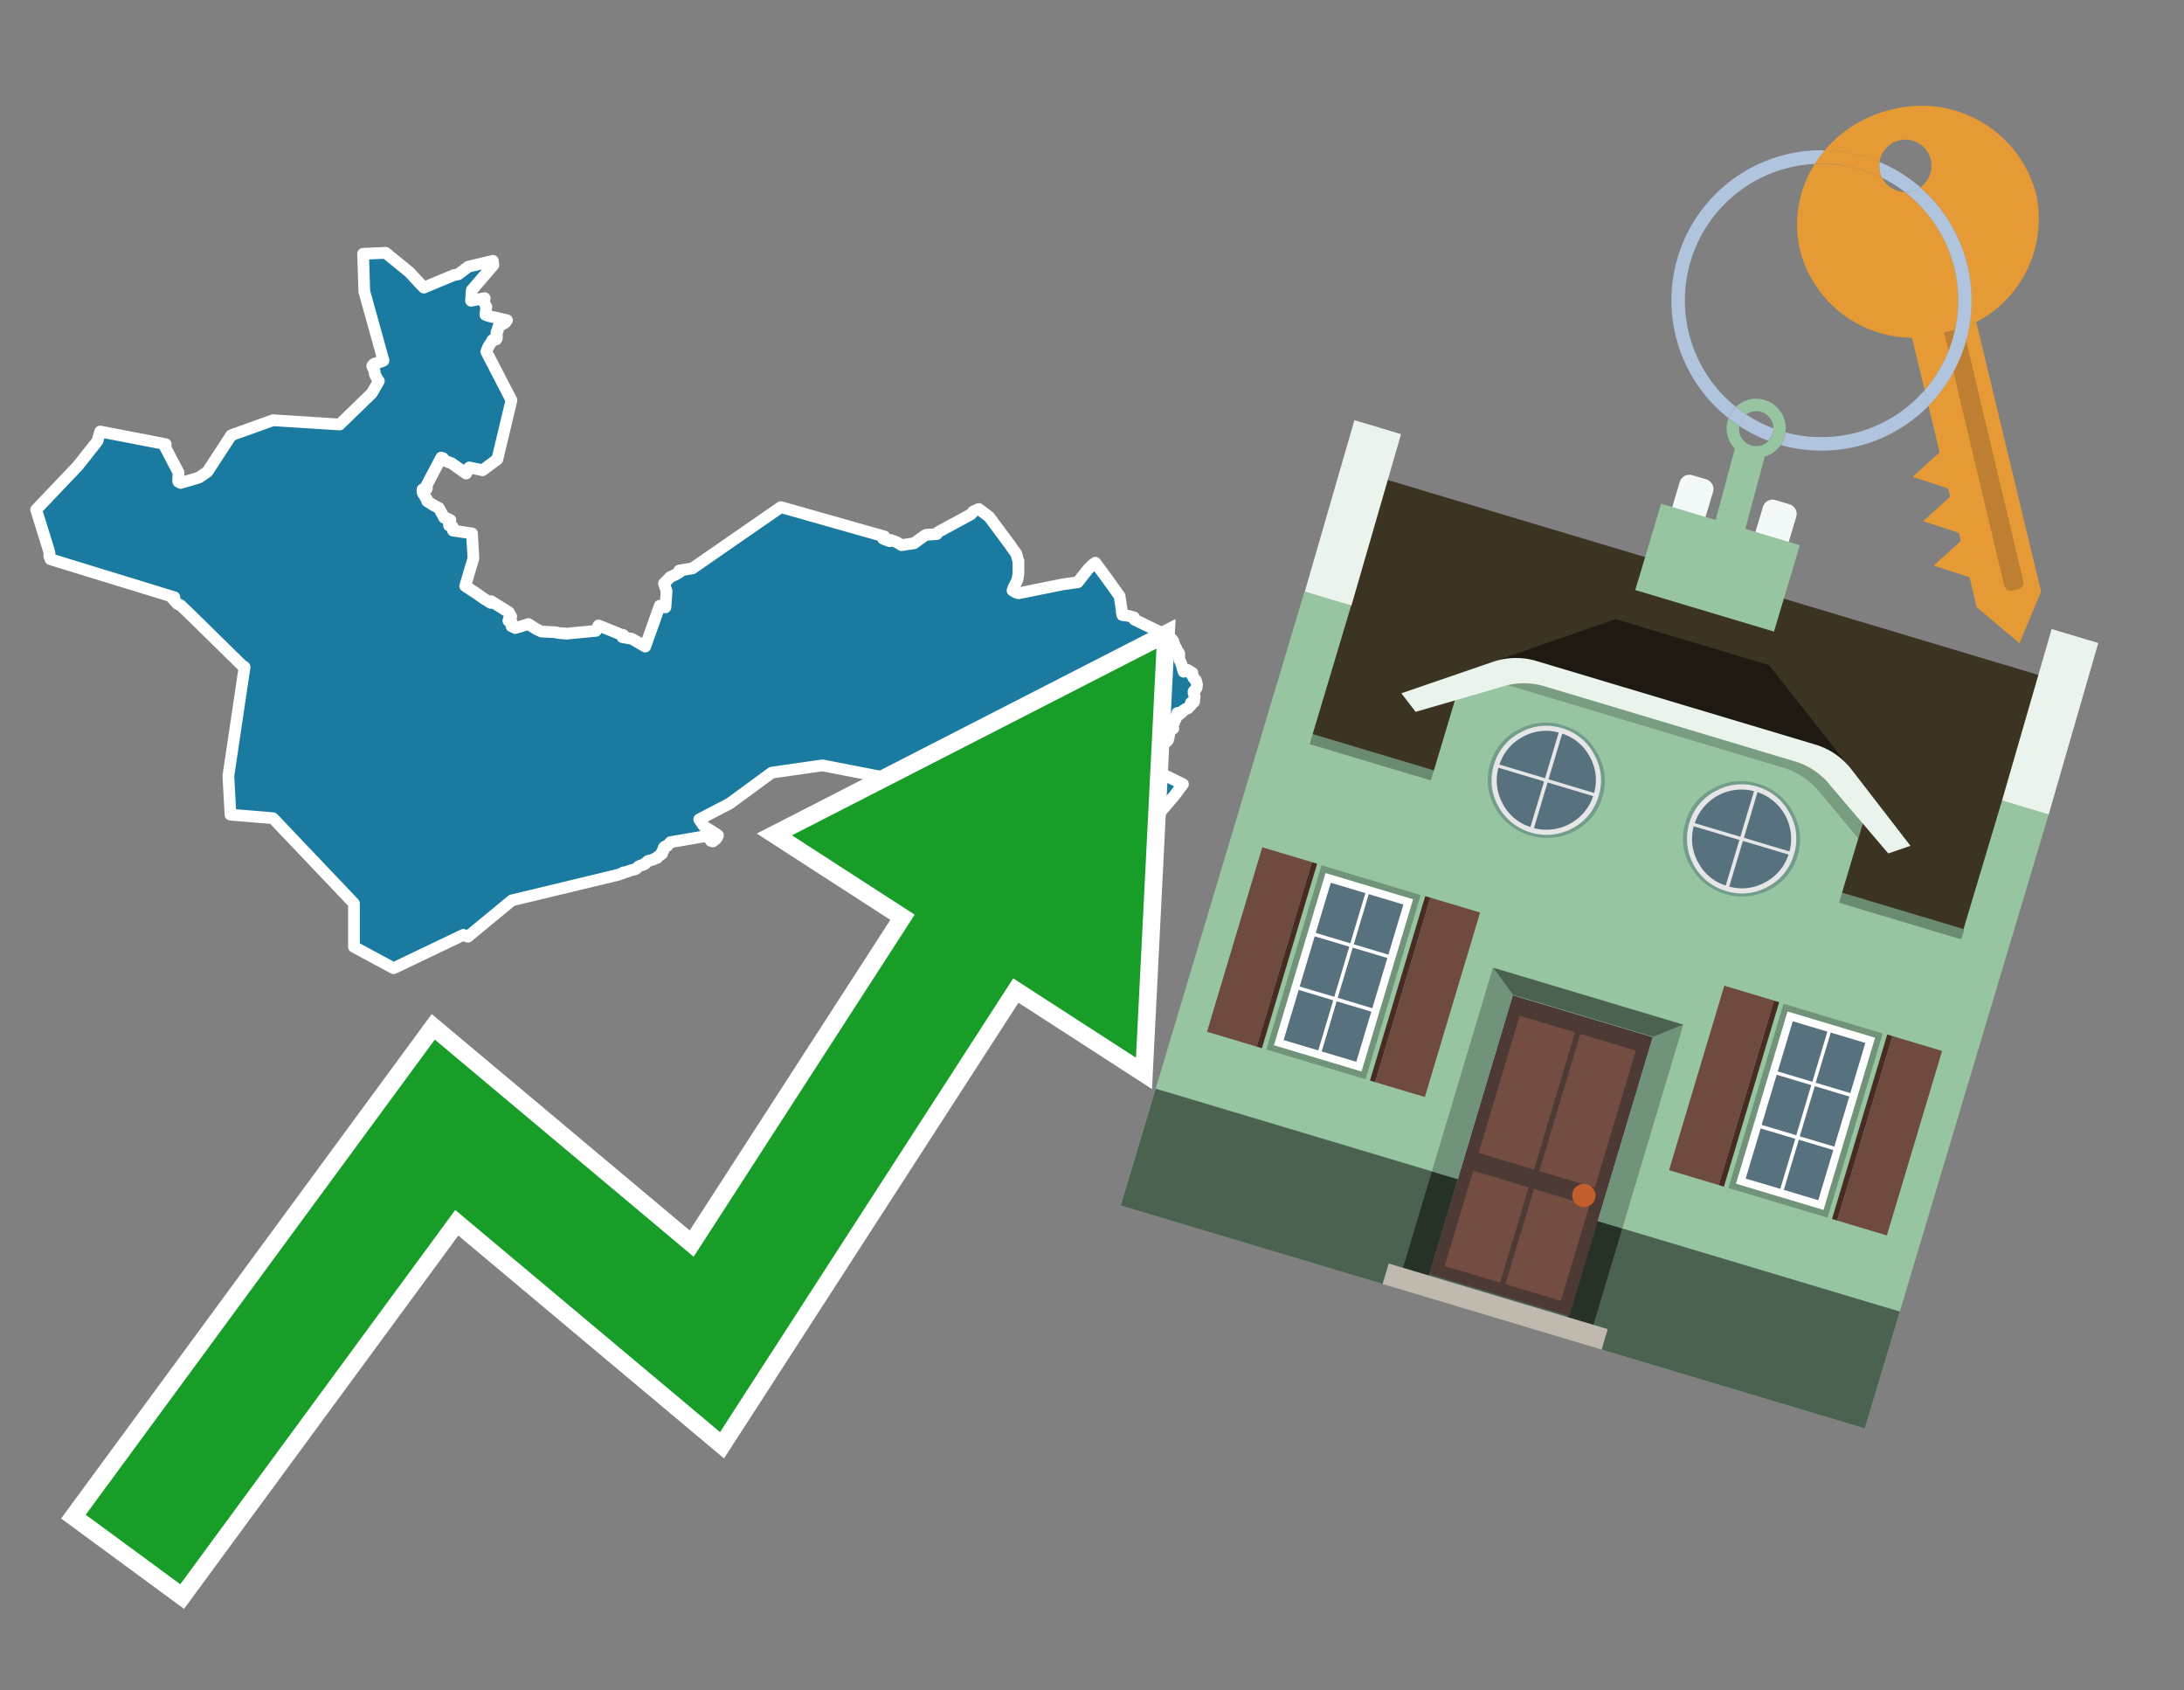 <svg id="Text" xmlns="http://www.w3.org/2000/svg" width="93.05" height="72" viewBox="0 0 93.05 72"><rect x="0" y="0" width="93.05" height="72" fill="#808080" stroke="none"/><polygon points="1.54,21.71 3.32,19.84 4.15,18.79 4.27,18.38 7.06,18.92 7.01,18.99 7.61,20.14 7.59,20.41 7.6,20.46 7.59,20.49 7.6,20.52 7.7,20.57 8.48,20.34 8.84,20.09 9.85,18.54 11.63,17.9 14.47,18.08 15.84,16.75 16.14,16.23 16.09,16.17 16.05,16.09 16.03,16.05 16,16.01 15.97,15.93 15.96,15.9 15.96,15.87 15.96,15.81 15.94,15.76 15.9,15.68 15.87,15.62 15.86,15.59 15.91,15.52 15.98,15.48 16.13,15.44 16.27,15.39 16.34,15.36 15.52,12.41 15.47,10.81 16.43,10.77 17.44,11.59 17.97,12.16 18.06,12.25 19.33,11.72 19.53,11.68 19.95,11.36 21,11.11 21.02,11.29 20.1,12.36 20.07,12.81 20.65,12.7 20.61,12.84 20.72,13.07 20.68,13.41 20.82,13.46 21.6,13.64 21.57,13.68 21.55,13.71 21.53,13.74 21.48,13.77 21.43,13.8 21.38,13.83 21.29,13.86 21.25,13.89 21.24,13.92 21.22,13.95 21.23,13.98 21.22,14.01 21.21,14.05 21.21,14.08 21.17,14.11 21.16,14.14 21.15,14.18 21.15,14.23 21.15,14.26 21.17,14.3 21.17,14.33 21.17,14.36 21.17,14.4 21.16,14.43 21.14,14.46 20.97,14.49 20.96,14.52 20.95,14.56 20.93,14.59 20.9,14.62 20.88,14.65 20.86,14.68 20.85,14.71 20.82,14.74 20.81,14.77 20.79,14.8 20.78,14.83 20.77,14.86 20.75,14.89 20.74,14.92 20.73,14.95 20.72,14.98 21.79,17.05 21.19,19.56 20.56,20.03 20,19.91 19.97,19.94 19.95,19.97 19.94,20 19.92,20.06 19.86,20.17 19.28,19.76 19.24,19.73 19.12,19.69 19.05,19.66 18.92,19.6 18.88,19.52 18.8,19.49 18.15,20.72 18.18,20.76 18.19,20.79 18.18,20.82 18,20.85 18,20.88 18,20.91 18,20.95 18.01,20.98 18.02,21.01 18.03,21.04 18.07,21.07 18.09,21.1 18.1,21.13 18.11,21.16 18.14,21.2 18.15,21.23 18.19,21.26 18.2,21.29 18.21,21.32 18.2,21.35 18.47,21.52 18.7,21.64 18.87,21.95 18.92,22.05 19.05,22.08 19.1,22.11 19.19,22.15 19.17,22.18 19.15,22.22 19.13,22.25 19.12,22.29 19.13,22.34 19.13,22.38 19.18,22.41 19.29,22.44 19.29,22.47 19.29,22.5 19.29,22.54 19.3,22.57 19.3,22.6 19.51,22.63 20.11,22.72 20.17,23.78 19.82,24.96 19.97,25.06 20.06,25.12 20.2,25.21 20.34,25.3 20.39,25.34 20.62,25.5 20.68,25.54 20.74,25.57 20.86,25.65 20.91,25.68 20.93,25.61 21.68,26.08 21.78,26.26 21.69,26.34 21.66,26.44 21.74,26.47 21.8,26.51 21.78,26.55 21.79,26.67 21.89,26.72 21.95,26.75 22.43,26.61 22.51,26.58 22.84,26.79 22.94,26.84 23.07,26.9 23.67,26.93 23.79,26.96 24.14,26.99 25.39,26.87 25.5,26.64 26.44,27.02 26.56,27.05 26.56,27.11 26.52,27.14 26.92,27.21 26.98,27.24 27.49,27.54 28.11,25.8 28.23,25.84 28.35,25.87 28.4,25.18 28.37,25.09 28.31,24.92 28.29,24.85 28.52,24.62 28.54,24.59 28.68,24.52 28.81,24.46 28.91,24.4 28.97,24.36 28.94,24.3 29.5,24.21 33.27,21.6 37.68,22.85 37.65,22.89 37.62,22.92 37.63,22.95 37.9,23.05 37.95,23 38.19,23.09 38.35,23.18 38.41,23.22 38.94,23.14 39.4,22.81 39.46,22.78 39.91,22.75 39.96,22.67 41.36,21.91 41.42,21.85 41.45,21.8 41.54,21.75 41.7,21.68 42.14,22.01 43.07,23.26 43.1,23.31 43.15,23.38 43.21,23.46 43.23,23.49 43.26,23.53 43.3,23.59 43.32,23.65 43.37,23.85 43.39,23.89 43.39,23.94 43.39,24.02 43.39,24.43 43.35,24.68 43.34,24.71 43.32,24.76 43.19,25.01 43.14,25.15 43.29,25.24 43.4,25.27 45.28,24.89 45.92,24.8 46.35,24.25 46.44,24.16 46.48,24.12 46.51,24.09 46.54,24.06 46.67,23.97 47.17,24.65 47.7,25.39 47.78,25.91 47.79,25.97 47.79,26.05 47.81,26.15 47.82,26.2 48.07,26.23 48.32,26.3 48.33,26.39 49.75,27.08 49.87,27.17 49.97,27.28 49.99,27.32 50,27.37 50.01,27.4 50.02,27.43 50.09,27.57 50.12,27.63 50.14,27.67 50.16,27.71 50.19,27.76 50.22,27.8 50.24,27.84 50.24,27.89 50.24,27.95 50.24,28 50.24,28.05 50.25,28.1 50.28,28.16 50.3,28.21 50.33,28.27 50.36,28.37 50.38,28.45 50.39,28.49 50.42,28.58 50.43,28.61 50.58,28.53 50.8,28.66 50.79,28.69 50.77,28.74 50.8,28.77 50.84,28.81 50.85,28.88 50.89,28.92 50.94,28.96 50.96,29 50.97,29.05 50.98,29.1 50.99,29.13 51,29.16 50.99,29.21 50.99,29.25 50.98,29.29 50.97,29.32 50.95,29.35 50.9,29.4 50.86,29.44 50.85,29.47 50.86,29.54 50.87,29.57 50.89,29.63 50.9,29.67 50.89,29.71 50.88,29.79 50.88,29.83 50.88,29.87 50.87,29.9 50.74,29.93 50.77,29.97 50.74,30 50.73,30.05 50.68,30.08 50.65,30.13 50.61,30.17 50.51,30.2 50.49,30.23 50.4,30.27 50.39,30.3 50.36,30.34 50.16,30.37 50.24,30.4 50.25,30.43 50.13,30.46 50.11,30.53 50.09,30.57 50.08,30.61 50.09,30.64 50.07,30.67 50.01,30.71 49.99,30.74 50.02,30.79 50.01,30.82 49.98,30.87 49.96,30.91 49.94,30.94 49.94,30.97 49.98,31 49.99,31.03 49.94,31.06 49.9,31.09 49.87,31.12 49.85,31.15 49.82,31.19 49.82,31.25 49.81,31.29 49.8,31.34 49.8,31.39 49.78,31.43 49.76,31.46 49.77,31.5 49.76,31.53 49.73,31.56 49.7,31.59 49.62,31.65 49.6,31.68 49.55,31.72 49.52,31.75 49.4,31.78 49.3,31.83 49.3,31.88 49.28,31.91 49.23,31.95 49.18,32 49.12,32.05 49.07,32.1 49.04,32.13 49.03,32.17 48.96,32.2 48.95,32.23 48.94,32.26 48.93,32.29 48.91,32.32 48.89,32.35 48.89,32.38 48.76,32.41 48.77,32.44 48.76,32.47 48.73,32.5 48.63,32.53 50.4,33.4 50.05,33.87 48.73,35.42 47.69,36.96 47.06,36.41 45.32,34.43 44.35,33.95 42.04,33.92 40.76,33.46 37.56,33.09 35.04,32.6 32.88,32.91 31.08,34.23 29.79,34.9 29.94,35.12 29.98,35.18 30.02,35.21 30.06,35.24 30.11,35.27 30.17,35.31 30.24,35.35 30.51,35.52 30.59,35.58 30.55,35.67 30.5,35.74 30.45,35.78 30.37,35.84 30.28,35.81 30.22,35.71 30.2,35.64 30.09,35.61 28.57,35.87 28.55,35.9 28.51,35.93 28.49,35.96 28.46,35.99 28.43,36.03 28.32,36.06 28.29,36.09 28.27,36.13 28.26,36.16 28.26,36.2 28.26,36.23 28.22,36.26 28.2,36.29 28.21,36.33 28.21,36.36 28.08,36.45 28.03,36.48 28.01,36.51 28,36.54 27.9,36.57 27.85,36.6 27.77,36.63 27.61,36.67 27.59,36.7 27.54,36.73 27.49,36.77 27.48,36.8 27.42,36.83 27.31,36.86 27.23,36.89 27.19,36.92 27.11,37 27.05,37.03 26.92,37.06 26.79,37.1 26.73,37.13 26.56,37.16 26.55,37.19 26.43,37.22 26.38,37.25 21.81,38.35 19.93,39.9 19.82,39.85 19.74,39.82 16.77,41.24 15.08,40.33 15.08,38.48 11.63,34.85 9.82,34.7 9.73,33.05 10.42,28.41 10.3,28.33 8.04,26.11 7.68,25.77 7.57,25.73 7.33,25.47 7.43,25.44 2.15,23.82 2.13,23.75 2.11,23.72 2.1,23.69 2.11,23.62 2.11,23.56 2.07,23.41 " fill="#1b7aa0" stroke="#fff" stroke-linejoin="round" stroke-width="0.5"/><polygon points="49.272 27.624 33.741 35.58 38.97 38.959 29.553 53.529 18.525 44.281 3.652 64.518 7.681 67.479 19.396 51.538 30.678 60.999 43.169 41.673 48.398 45.053 49.272 27.624" fill="none" stroke="#fff" stroke-miterlimit="10" stroke-width="1.5"/><polygon points="49.272 27.624 33.741 35.58 38.97 38.959 29.553 53.529 18.525 44.281 3.652 64.518 7.681 67.479 19.396 51.538 30.678 60.999 43.169 41.673 48.398 45.053 49.272 27.624" fill="#179d28"/><path d="M80.19,7.577a1.16,1.16,0,0,1-.094-.251,1.114,1.114,0,0,1-.018-.429A6.367,6.367,0,0,0,77.743,6.4a5.269,5.269,0,0,0-.423.577c.1,0,.192-.007.288-.007A5.794,5.794,0,0,1,80.19,7.577Z" fill="#e69a35"/><path d="M77.608,6.4A6.394,6.394,0,0,0,73.64,17.81a1.26,1.26,0,0,1,.317-.48A5.821,5.821,0,0,1,77.32,6.981a5.269,5.269,0,0,1,.423-.577Z" fill="#b0c4de"/><path d="M84.2,13.72a4.962,4.962,0,0,0,2.545-5.48,5.047,5.047,0,0,0-6.179-3.566A5.322,5.322,0,0,0,77.743,6.4a6.367,6.367,0,0,1,2.335.493,1.114,1.114,0,1,1,1.736,1.084,6.392,6.392,0,0,1,.347,9.3l.479,1.985-.438.4-.716.648.92.3.6.2.082.341-.438.4-.716.648.92.3.605.2.082.341-.438.4-.716.649.92.3.605.2.307,1.274,1.821,1.534.921-2.2Z" fill="#e69a35"/><path d="M81.154,8.179a1.115,1.115,0,0,1-.964-.6,5.794,5.794,0,0,0-2.582-.6c-.1,0-.192,0-.288.007a4.783,4.783,0,0,0-.625,3.685,4.962,4.962,0,0,0,4.765,3.715L82,16.617a5.82,5.82,0,0,0-.846-8.438Z" fill="#e69a35"/><path d="M74.1,18.142a6.386,6.386,0,0,0,1.232.63.73.73,0,0,0,.224-.527h0a5.783,5.783,0,0,1-1.159-.593A.733.733,0,0,0,74.1,18.142Z" fill="#b0c4de"/><path d="M74.4,17.652q-.228-.152-.44-.322a1.26,1.26,0,0,0-.317.48c.148.117.3.228.46.332A.733.733,0,0,1,74.4,17.652Z" fill="#b0c4de"/><path d="M74.824,16.984a1.257,1.257,0,0,0-.867.346c.141.114.288.222.44.322a.731.731,0,0,1,1.159.593h0a.732.732,0,1,1-1.463,0,.7.7,0,0,1,.007-.1c-.158-.1-.312-.215-.46-.332a1.258,1.258,0,0,0,.273,1.3l-.979,3.635,1.275.341.98-3.639a1.266,1.266,0,0,0,.681-.5,1.249,1.249,0,0,0,.2-.538,1.328,1.328,0,0,0,.012-.168A1.262,1.262,0,0,0,74.824,16.984Z" fill="#97c4a1"/><path d="M85.974,25.1l-.226.053a.3.3,0,0,1-.362-.223l-2.56-10.777.81-.193L86.2,24.736A.3.3,0,0,1,85.974,25.1Z" fill="#bf7f32"/><path d="M80.1,7.326a1.16,1.16,0,0,0,.094.251,5.833,5.833,0,0,1,.964.6,1.137,1.137,0,0,0,.287-.031,1.108,1.108,0,0,0,.373-.167A6.371,6.371,0,0,0,80.078,6.9,1.114,1.114,0,0,0,80.1,7.326Z" fill="#b0c4de"/><path d="M77.608,18.618a5.836,5.836,0,0,1-1.534-.2,1.24,1.24,0,0,1-.2.537,6.4,6.4,0,0,0,6.291-1.666L82,16.617A5.807,5.807,0,0,1,77.608,18.618Z" fill="#b0c4de"/><path d="M81.814,7.981a1.108,1.108,0,0,1-.373.167,1.137,1.137,0,0,1-.287.031A5.82,5.82,0,0,1,82,16.617l.161.667a6.392,6.392,0,0,0-.347-9.3Z" fill="#b0c4de"/><polygon points="83.79 39.753 55.78 31.364 58.988 20.404 86.964 28.783 83.79 39.753 83.79 39.753" fill="#3c3422" fill-rule="evenodd"/><polygon points="81.705 53.32 87.284 34.692 85.297 34.097 83.656 39.575 55.926 31.269 57.567 25.791 55.579 25.196 47.746 51.348 79.451 60.844 81.705 53.32" fill="#97c4a1" fill-rule="evenodd"/><rect x="69.522" y="21.148" width="0.444" height="28.983" transform="translate(15.592 92.226) rotate(-73.326)" opacity="0.3"/><polygon points="87.284 34.692 85.297 34.097 87.411 26.793 89.398 27.388 87.284 34.692 87.284 34.692" fill="#eaf3ec" fill-rule="evenodd"/><polygon points="57.578 25.794 55.591 25.199 57.705 17.896 59.692 18.491 57.578 25.794 57.578 25.794" fill="#eaf3ec" fill-rule="evenodd"/><polygon points="79.451 60.844 80.943 55.865 49.238 46.369 47.747 51.348 79.451 60.844 79.451 60.844" fill="#4c6251" fill-rule="evenodd"/><path d="M71.566,20.528l-.522,1.743,1.418.425.523-1.744a.432.432,0,0,0-.289-.536l-.593-.177A.431.431,0,0,0,71.566,20.528Z" fill="#f3f9f8" fill-rule="evenodd"/><path d="M75.111,21.589l-.522,1.743,1.418.425.522-1.743a.43.43,0,0,0-.289-.536l-.593-.178A.43.43,0,0,0,75.111,21.589Z" fill="#f3f9f8" fill-rule="evenodd"/><polygon points="75.368 28.329 68.829 26.37 63.807 28.121 78.733 32.591 75.368 28.329" fill="#1e1a11"/><polygon points="78.248 32.422 64.442 28.287 62.236 28.998 60.064 36.247 77.453 41.455 79.651 34.116 78.248 32.422" fill="#97c4a1"/><path d="M77.74,32.516S65.088,28.725,65,28.7l-.938.43,11.892,3.562a3.175,3.175,0,0,1,1.532,1l1.685,2.02.327-1.09Z" fill-rule="evenodd" opacity="0.2"/><path d="M77.35,31.716,65.458,28.154a3.041,3.041,0,0,0-1.854.037l-3.9,1.339.611.79,3.626-1.054a3.045,3.045,0,0,1,1.855-.037l10.673,3.2A3.028,3.028,0,0,1,78,33.477l2.45,2.874.945-.325-2.518-3.26A3.036,3.036,0,0,0,77.35,31.716Z" fill="#eaf3ec"/><polygon points="76.683 23.223 70.773 21.453 69.671 25.132 75.581 26.902 76.683 23.223 76.683 23.223" fill="#97c4a1" fill-rule="evenodd"/><g id="Symbol_9_0_Layer2_0_MEMBER_8_MEMBER_21_MEMBER_0_FILL" data-name="Symbol 9 0 Layer2 0 MEMBER 8 MEMBER 21 MEMBER 0 FILL"><path d="M66.584,30.892a2.39,2.39,0,0,0-1.891.189,2.317,2.317,0,0,0-1.2,1.448A2.345,2.345,0,0,0,63.7,34.4a2.528,2.528,0,0,0,3.367,1.008,2.339,2.339,0,0,0,1.2-1.447,2.313,2.313,0,0,0-.208-1.87A2.394,2.394,0,0,0,66.584,30.892Z" fill="#729d8c"/></g><g id="Symbol_9_0_Layer2_0_MEMBER_8_MEMBER_21_MEMBER_1_FILL" data-name="Symbol 9 0 Layer2 0 MEMBER 8 MEMBER 21 MEMBER 1 FILL"><path d="M66.547,31.016a2.241,2.241,0,0,0-1.769.185,2.213,2.213,0,0,0-1.127,1.376,2.239,2.239,0,0,0,.185,1.768,2.341,2.341,0,0,0,3.145.942,2.234,2.234,0,0,0,1.126-1.376,2.207,2.207,0,0,0-.185-1.768A2.237,2.237,0,0,0,66.547,31.016Z" fill="#e6e6e6"/></g><g id="Symbol_9_0_Layer2_0_MEMBER_8_MEMBER_21_MEMBER_2_MEMBER_0_FILL" data-name="Symbol 9 0 Layer2 0 MEMBER 8 MEMBER 21 MEMBER 2 MEMBER 0 FILL"><path d="M65.787,33.284,63.843,32.7a2.036,2.036,0,0,0,.186,1.539,2.015,2.015,0,0,0,1.175.986Z" fill="#58717f"/></g><g id="Symbol_9_0_Layer2_0_MEMBER_8_MEMBER_21_MEMBER_2_MEMBER_1_FILL" data-name="Symbol 9 0 Layer2 0 MEMBER 8 MEMBER 21 MEMBER 2 MEMBER 1 FILL"><path d="M65.827,33.148l.582-1.944a2.01,2.01,0,0,0-1.523.178,2.037,2.037,0,0,0-1,1.183Z" fill="#58717f"/></g><g id="Symbol_9_0_Layer2_0_MEMBER_8_MEMBER_21_MEMBER_2_MEMBER_2_FILL" data-name="Symbol 9 0 Layer2 0 MEMBER 8 MEMBER 21 MEMBER 2 MEMBER 2 FILL"><path d="M67.878,33.91l-1.943-.582-.582,1.944a2.1,2.1,0,0,0,2.525-1.362Z" fill="#58717f"/></g><g id="Symbol_9_0_Layer2_0_MEMBER_8_MEMBER_21_MEMBER_2_MEMBER_3_FILL" data-name="Symbol 9 0 Layer2 0 MEMBER 8 MEMBER 21 MEMBER 2 MEMBER 3 FILL"><path d="M66.558,31.249l-.582,1.943,1.943.582a2.031,2.031,0,0,0-.186-1.539A2.009,2.009,0,0,0,66.558,31.249Z" fill="#58717f"/></g><g id="Symbol_9_0_Layer2_0_MEMBER_8_MEMBER_21_MEMBER_0_FILL-2" data-name="Symbol 9 0 Layer2 0 MEMBER 8 MEMBER 21 MEMBER 0 FILL"><path d="M74.9,33.384a2.4,2.4,0,0,0-1.891.189,2.316,2.316,0,0,0-1.2,1.448,2.341,2.341,0,0,0,.209,1.87A2.527,2.527,0,0,0,75.387,37.9a2.345,2.345,0,0,0,1.2-1.447,2.314,2.314,0,0,0-.209-1.87A2.389,2.389,0,0,0,74.9,33.384Z" fill="#729d8c"/></g><g id="Symbol_9_0_Layer2_0_MEMBER_8_MEMBER_21_MEMBER_1_FILL-2" data-name="Symbol 9 0 Layer2 0 MEMBER 8 MEMBER 21 MEMBER 1 FILL"><path d="M74.867,33.508a2.239,2.239,0,0,0-1.768.185,2.21,2.21,0,0,0-1.127,1.376,2.316,2.316,0,0,0,1.564,2.883,2.261,2.261,0,0,0,1.765-.173A2.237,2.237,0,0,0,76.428,36.4a2.209,2.209,0,0,0-.185-1.769A2.239,2.239,0,0,0,74.867,33.508Z" fill="#e6e6e6"/></g><g id="Symbol_9_0_Layer2_0_MEMBER_8_MEMBER_21_MEMBER_2_MEMBER_0_FILL-2" data-name="Symbol 9 0 Layer2 0 MEMBER 8 MEMBER 21 MEMBER 2 MEMBER 0 FILL"><path d="M74.107,35.776l-1.943-.582a2.031,2.031,0,0,0,.186,1.539,2.009,2.009,0,0,0,1.175.986Z" fill="#58717f"/></g><g id="Symbol_9_0_Layer2_0_MEMBER_8_MEMBER_21_MEMBER_2_MEMBER_1_FILL-2" data-name="Symbol 9 0 Layer2 0 MEMBER 8 MEMBER 21 MEMBER 2 MEMBER 1 FILL"><path d="M74.148,35.64,74.73,33.7a2.1,2.1,0,0,0-2.525,1.362Z" fill="#58717f"/></g><g id="Symbol_9_0_Layer2_0_MEMBER_8_MEMBER_21_MEMBER_2_MEMBER_2_FILL-2" data-name="Symbol 9 0 Layer2 0 MEMBER 8 MEMBER 21 MEMBER 2 MEMBER 2 FILL"><path d="M76.2,36.4l-1.943-.582-.582,1.944a2.015,2.015,0,0,0,1.523-.178A2.036,2.036,0,0,0,76.2,36.4Z" fill="#58717f"/></g><g id="Symbol_9_0_Layer2_0_MEMBER_8_MEMBER_21_MEMBER_2_MEMBER_3_FILL-2" data-name="Symbol 9 0 Layer2 0 MEMBER 8 MEMBER 21 MEMBER 2 MEMBER 3 FILL"><path d="M74.879,33.741,74.3,35.684l1.943.582a2.1,2.1,0,0,0-1.361-2.525Z" fill="#58717f"/></g><polygon points="51.426 43.946 53.542 44.58 55.896 36.723 53.78 36.089 51.426 43.946 51.426 43.946" fill="#6e4a3f" fill-rule="evenodd"/><polygon points="53.542 44.58 53.764 44.647 56.117 36.789 55.896 36.723 53.542 44.58 53.542 44.58" fill="#482b22" fill-rule="evenodd"/><polygon points="60.706 46.726 58.59 46.092 60.943 38.235 63.059 38.868 60.706 46.726 60.706 46.726" fill="#6e4a3f" fill-rule="evenodd"/><polygon points="58.59 46.092 58.368 46.026 60.722 38.168 60.943 38.235 58.59 46.092 58.59 46.092" fill="#482b22" fill-rule="evenodd"/><rect x="53.146" y="39.209" width="8.19" height="4.408" transform="translate(1.145 84.365) rotate(-73.326)" fill="#719379"/><polygon points="60.205 38.304 56.474 37.187 54.277 44.522 58.008 45.639 60.205 38.304 60.205 38.304" fill="#fff" fill-rule="evenodd"/><path d="M59.792,38.527l-.64,2.136-1.474-.442.639-2.135,1.475.441Zm-1.621-.485-.64,2.136-1.474-.442L56.7,37.6l1.474.442Zm-2.158,1.84,1.475.441-.64,2.136-1.474-.441.639-2.136Zm-.683,2.282,1.474.441-.639,2.136L54.69,44.3l.64-2.135Zm.981,2.621.639-2.136,1.475.442-.64,2.135-1.474-.441Zm2.158-1.84L56.994,42.5l.64-2.136,1.474.442-.639,2.136Z" fill="#58717f" fill-rule="evenodd"/><polygon points="80.39 52.621 78.274 51.988 80.628 44.13 82.743 44.764 80.39 52.621 80.39 52.621" fill="#6e4a3f" fill-rule="evenodd"/><polygon points="78.274 51.988 78.053 51.921 80.406 44.064 80.628 44.13 78.274 51.988 78.274 51.988" fill="#482b22" fill-rule="evenodd"/><polygon points="71.111 49.842 73.227 50.476 75.58 42.619 73.464 41.985 71.111 49.842 71.111 49.842" fill="#6e4a3f" fill-rule="evenodd"/><polygon points="73.227 50.476 73.448 50.542 75.802 42.685 75.58 42.619 73.227 50.476 73.227 50.476" fill="#482b22" fill-rule="evenodd"/><rect x="72.83" y="45.105" width="8.19" height="4.408" transform="translate(9.534 107.426) rotate(-73.326)" fill="#719379"/><polygon points="76.159 43.083 79.889 44.2 77.692 51.535 73.962 50.418 76.159 43.083 76.159 43.083" fill="#fff" fill-rule="evenodd"/><path d="M76.381,43.5l1.475.442-.64,2.135-1.475-.441.64-2.136ZM78,43.981l1.474.442-.64,2.136-1.474-.442L78,43.981Zm.791,2.724-.64,2.135L76.679,48.4l.64-2.136,1.474.442Zm-.684,2.282-.639,2.135L76,50.68l.64-2.135,1.474.442Zm-2.26,1.65L74.375,50.2l.639-2.135,1.475.441-.64,2.136Zm-.791-2.724.64-2.135,1.474.441-.639,2.136-1.475-.442Z" fill="#58717f" fill-rule="evenodd"/><polygon points="67.888 56.431 69.118 52.323 68.019 51.994 66.789 56.102 67.888 56.431 67.888 56.431" fill="#263128" fill-rule="evenodd"/><polygon points="60.877 54.331 62.108 50.223 61.007 49.894 59.776 54.002 60.877 54.331 60.877 54.331" fill="#263128" fill-rule="evenodd"/><g id="Symbol_9_0_Layer2_0_MEMBER_8_MEMBER_12_MEMBER_0_FILL" data-name="Symbol 9 0 Layer2 0 MEMBER 8 MEMBER 12 MEMBER 0 FILL"><path d="M70.418,44.178l-5.965-1.786L60.9,54.27l5.964,1.786Z" fill="#4e3a34"/></g><g id="Symbol_9_0_Layer2_0_MEMBER_8_MEMBER_12_MEMBER_1_MEMBER_0_FILL" data-name="Symbol 9 0 Layer2 0 MEMBER 8 MEMBER 12 MEMBER 1 MEMBER 0 FILL"><path d="M65.358,49.815l1.75-5.843-2.363-.708L63,49.107Z" fill="#744d42"/></g><g id="Symbol_9_0_Layer2_0_MEMBER_8_MEMBER_12_MEMBER_1_MEMBER_1_FILL" data-name="Symbol 9 0 Layer2 0 MEMBER 8 MEMBER 12 MEMBER 1 MEMBER 1 FILL"><path d="M67.331,44.039l-1.75,5.842,2.364.708,1.75-5.842Z" fill="#744d42"/></g><g id="Symbol_9_0_Layer2_0_MEMBER_8_MEMBER_12_MEMBER_2_MEMBER_0_FILL" data-name="Symbol 9 0 Layer2 0 MEMBER 8 MEMBER 12 MEMBER 2 MEMBER 0 FILL"><path d="M63.915,54.633l1.215-4.058-2.363-.707-1.215,4.057Z" fill="#744d42"/></g><g id="Symbol_9_0_Layer2_0_MEMBER_8_MEMBER_12_MEMBER_2_MEMBER_1_FILL" data-name="Symbol 9 0 Layer2 0 MEMBER 8 MEMBER 12 MEMBER 2 MEMBER 1 FILL"><path d="M66.5,55.407l1.215-4.057-2.363-.708L64.138,54.7Z" fill="#744d42"/></g><g id="Symbol_9_0_Layer2_0_MEMBER_8_MEMBER_13_FILL" data-name="Symbol 9 0 Layer2 0 MEMBER 8 MEMBER 13 FILL"><path d="M67.959,51.058a.439.439,0,0,0-.045-.367.487.487,0,0,0-.669-.2.445.445,0,0,0-.239.282.457.457,0,0,0,.041.378.481.481,0,0,0,.293.242.459.459,0,0,0,.377-.042A.453.453,0,0,0,67.959,51.058Z" fill="#c35e2d"/></g><g id="Symbol_9_0_Layer2_0_MEMBER_8_MEMBER_14_FILL" data-name="Symbol 9 0 Layer2 0 MEMBER 8 MEMBER 14 FILL"><path d="M64.557,42.047l-.951-.833-2.6,8.68,1.1.329Z" fill="#719379"/></g><g id="Symbol_9_0_Layer2_0_MEMBER_8_MEMBER_15_FILL" data-name="Symbol 9 0 Layer2 0 MEMBER 8 MEMBER 15 FILL"><path d="M71.718,43.643l-1.2.19L68.072,52.01l1.046.313Z" fill="#719379"/></g><g id="Symbol_9_0_Layer2_0_MEMBER_8_MEMBER_16_FILL" data-name="Symbol 9 0 Layer2 0 MEMBER 8 MEMBER 16 FILL"><path d="M63.627,41.22l.836,1.156,5.961,1.786,1.294-.519Z" fill="#4c6251"/></g><polygon points="58.905 54.69 59.166 53.819 68.498 56.614 68.237 57.485 58.905 54.69 58.905 54.69" fill="#c0b9ad" fill-rule="evenodd"/></svg>
